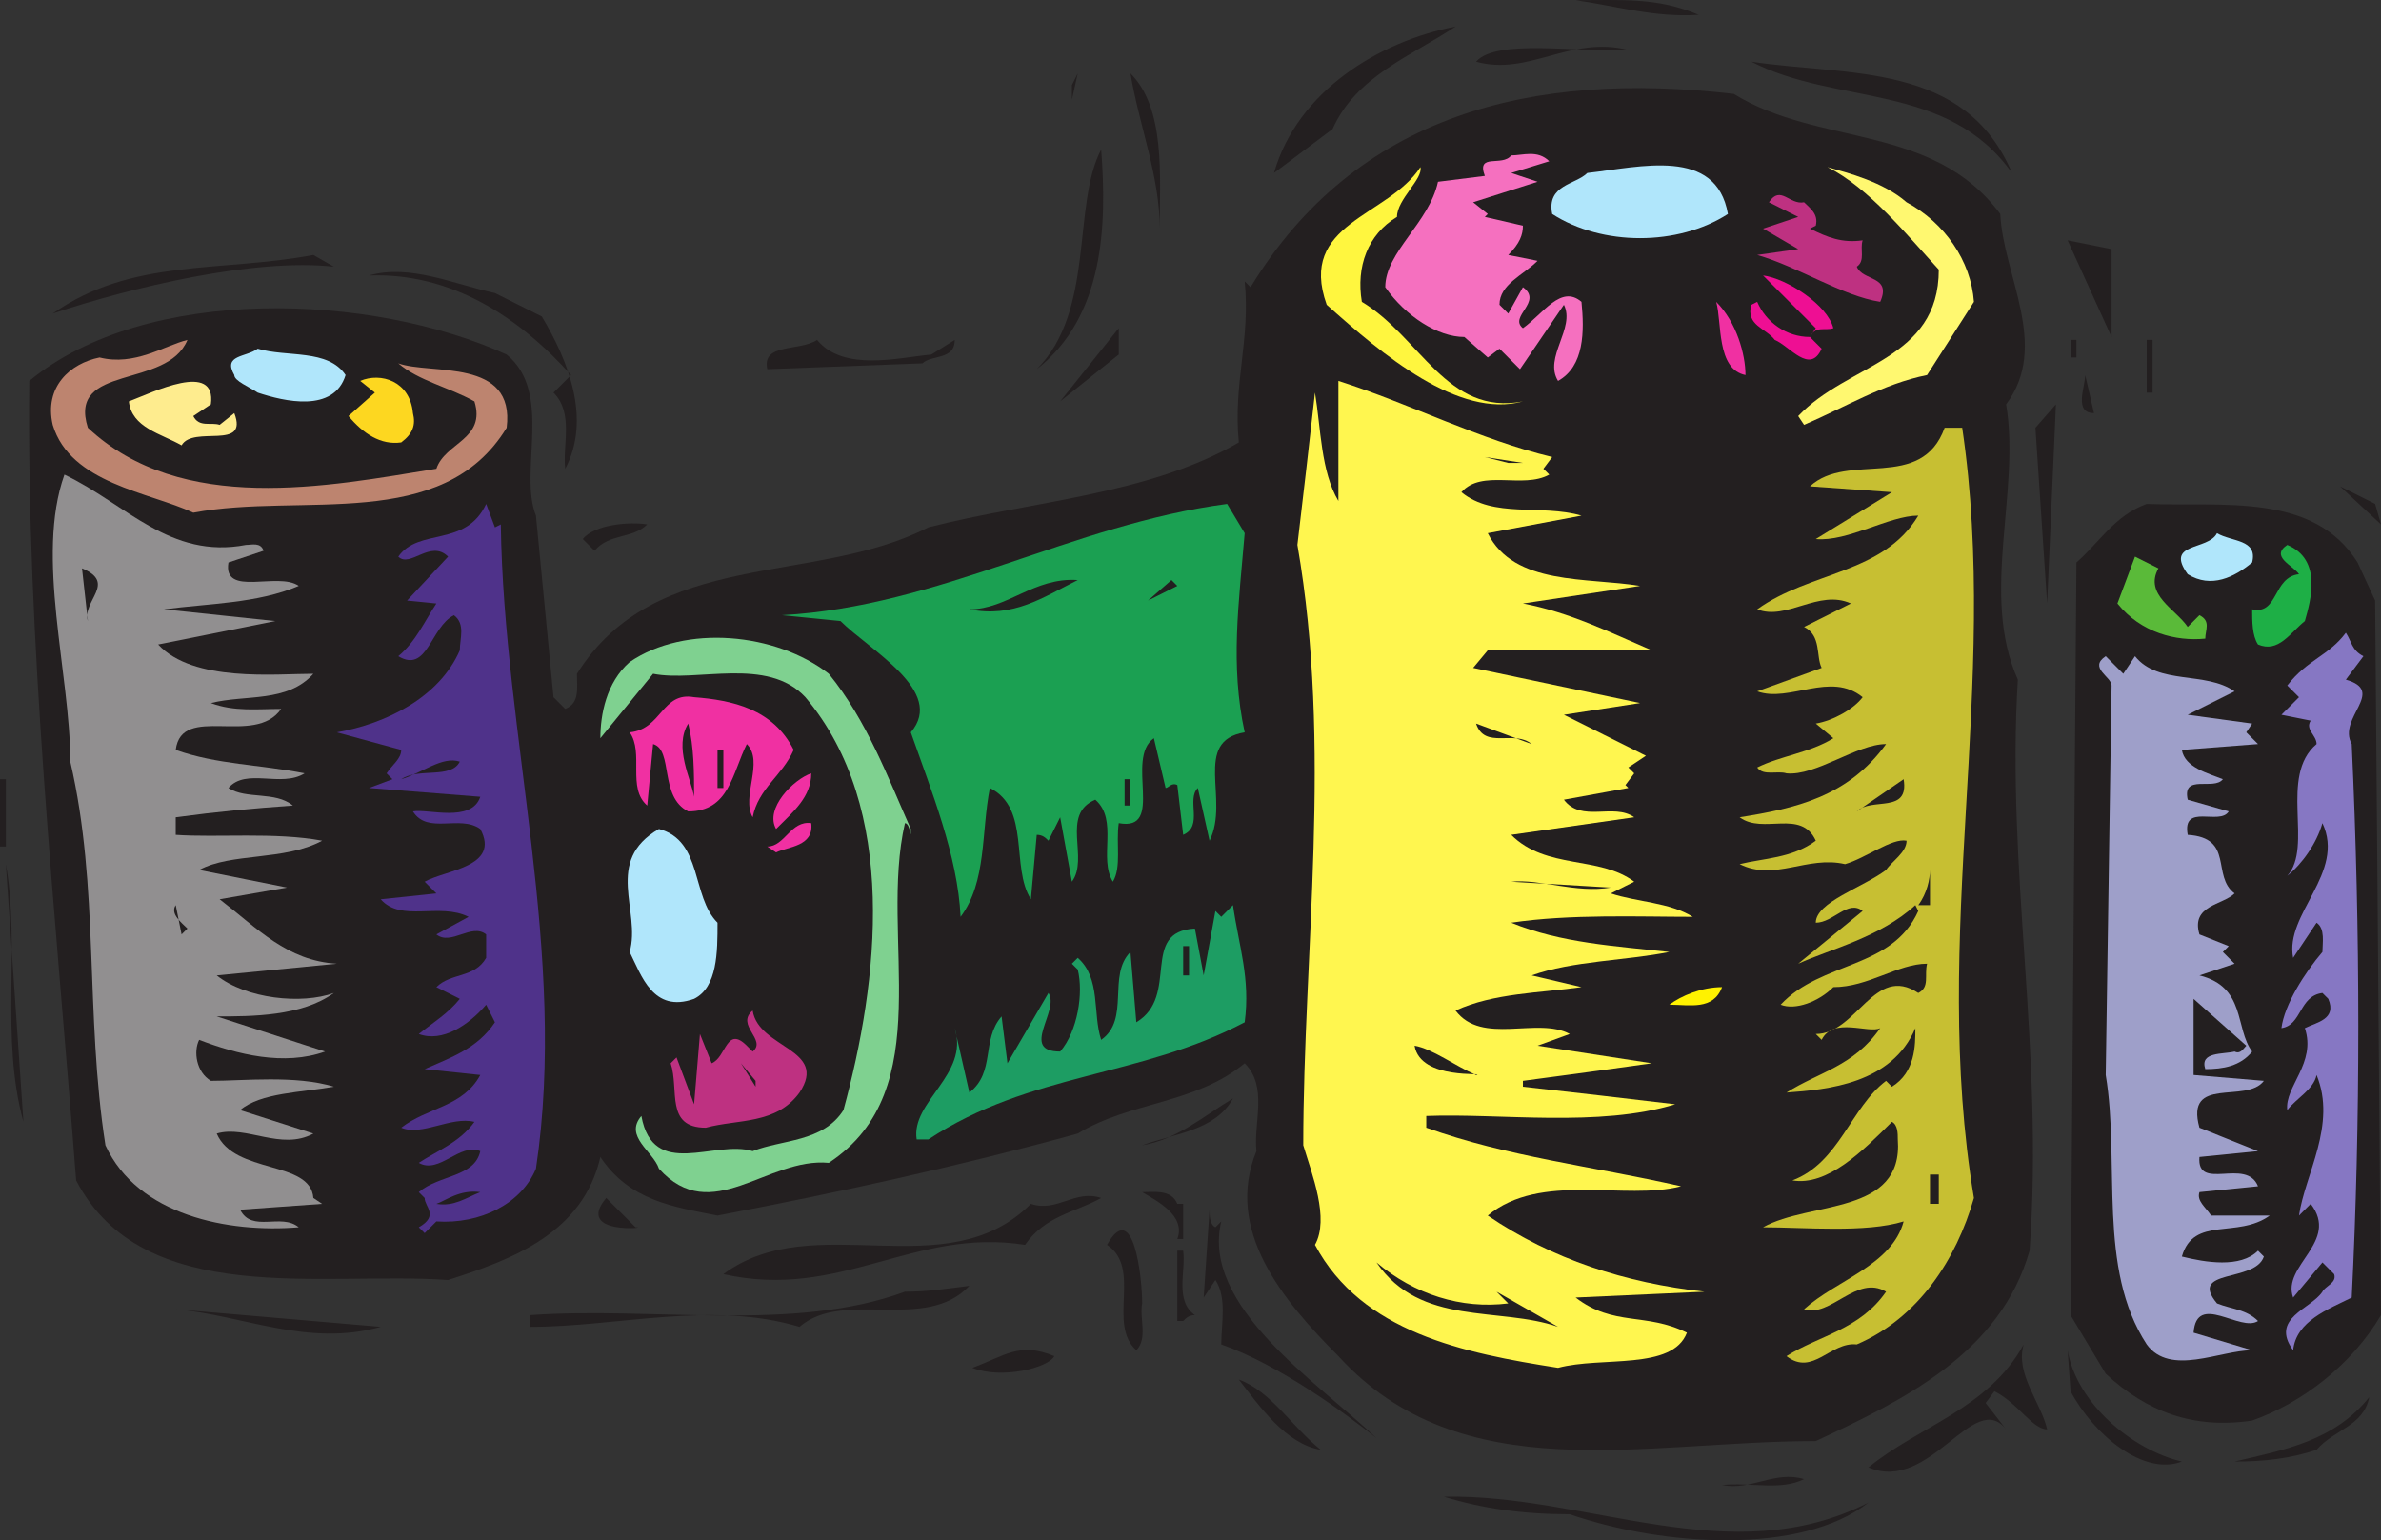 <svg xmlns="http://www.w3.org/2000/svg" width="609.75" height="394.456"><rect width="100%" height="100%" fill="#333333" stroke="none"/><path fill="#231f20" fill-rule="evenodd" d="M435 3.797c-11.25.75-21-2.25-31.5-3.75 12 0 21-.75 31.5 3.75m-93.75 29.25-15 11.25c6-21 27-33.75 46.5-37.5-11.25 7.5-25.5 12.75-31.5 26.25M417 12.797c-15-3.75-25.5 6.75-39 3 5.25-6 26.25-2.25 39-3m98.25 31.5c-16.5-23.25-45-17.25-66.75-28.5 24.75 3.75 54.75 0 66.75 28.5M274.5 25.547l1.5-6.75-1.5 3zm22.5 33c0-13.5-5.25-26.25-7.5-39.75 9 9 7.5 26.25 7.5 39.75"/><path fill="#231f20" fill-rule="evenodd" d="M444 24.047c21.75 13.5 51 7.5 68.25 30.75.75 15.75 12.75 33.75 1.5 48.75 3.75 22.5-6.75 48.75 3 70.5-3 48.75 6.75 95.25 3 146.25-7.5 26.25-32.25 38.25-54.75 48.75-44.25 0-90.75 12.75-122.25-21.75-14.25-14.25-29.25-32.25-21-52.5-.75-7.5 3-16.5-3-22.5-12.75 10.5-29.25 9.75-42.75 18-30 8.25-60.75 15-92.25 21-11.25-2.25-22.5-3.75-30-15-4.5 19.5-22.5 26.25-39 31.5-32.25-2.25-78 7.5-95.25-25.5-5.25-68.25-12.75-138-12-204.75 30-24.75 87.75-22.5 122.25-6.75 12 9.75 3 30 7.5 41.25l4.5 46.5 3 3c3.75-1.5 3-5.25 3-9 20.25-32.25 60.75-22.5 90-37.5 26.25-6.75 56.25-8.25 79.5-21.75-1.5-15 3-26.25 1.5-41.25l1.5 1.5c27-44.25 72-55.5 123.75-49.5"/><path fill="#231f20" fill-rule="evenodd" d="M282 38.297c1.5 19.5.75 42.75-16.5 56.25 15-15 9-42 16.5-56.25"/><path fill="#f570bf" fill-rule="evenodd" d="m396.75 41.297-9.75 3 6.75 2.25-16.5 5.25 3.75 3-.75.75 9.75 2.25c0 2.25-.75 4.5-3.75 7.5l7.5 1.5c-3.75 3.75-9.75 6-9.75 11.25l2.25 2.25 3.75-6.75c5.25 3.75-3.75 7.5 0 10.5 5.25-3.75 9.75-11.25 15-6.75.75 7.5.75 16.5-6 20.25-3.75-6 4.5-13.5 1.5-19.5l-11.25 16.5-5.25-5.25-3 2.25-6-5.25c-6.75 0-15-5.25-20.25-12.75 0-9 11.25-16.5 13.5-27l12-1.5c-2.25-6 4.5-2.25 6.75-5.25 3 0 6.75-1.5 9.75 1.5"/><path fill="#fff870" fill-rule="evenodd" d="m505.5 77.297-12 18.75c-11.25 2.25-21 8.25-31.5 12.75l-1.5-2.25c12.75-13.5 36-14.25 36-37.5-8.25-9-18-21-28.5-26.25 5.25 1.5 14.25 3.75 20.25 9 9.75 5.25 16.5 15 17.25 25.5"/><path fill="#fff63f" fill-rule="evenodd" d="M357.75 55.547c-7.5 4.5-10.5 12.75-9 21.75 15 9 21.75 29.25 41.25 25.5-16.5 4.5-36-12-50.25-24.75-7.5-21 15.75-22.5 24-35.25.75 3-6 8.25-6 12.75"/><path fill="#b0e6fb" fill-rule="evenodd" d="M442.5 54.797c-12.75 8.25-32.25 8.25-45 0-1.5-7.5 6-7.5 9-10.5 13.5-1.5 33-6.75 36 10.5"/><path fill="#be3181" fill-rule="evenodd" d="m465 57.797-1.5.75c4.5 2.25 8.25 3.75 13.5 3-.75 2.25.75 5.25-1.5 6.75 1.5 3.75 9 2.25 6 9-9.75-1.5-21-9-31.5-12l10.5-1.5-9-5.25 9-3-7.5-3.75c3-4.5 5.25.75 9 0 1.5 1.5 3.75 3 3 6"/><path fill="#231f20" fill-rule="evenodd" d="m540.75 86.297-11.25-24.75 11.25 2.25zm-455.25-18c-20.25-2.25-51.75 5.25-72 12 20.25-14.25 42.75-10.5 66.75-15l5.25 3m298.5-1.5-3.75 5.25 3.75-5.25m-245.25 14.25c6.75 11.25 12.75 26.25 6 39-.75-6 2.25-14.25-3-19.5l4.5-4.5c-13.5-15-30.75-26.25-51.75-25.5 10.5-3 21.75 2.25 32.25 4.5l12 6"/><path fill="#ee0f93" fill-rule="evenodd" d="M469.5 84.047c-2.25.75-4.5-.75-6 2.25l3 3c-3 6.75-8.25-.75-12-2.25-2.25-3-7.5-3.75-6-9l1.5-.75c2.25 5.25 7.5 9 13.5 9l1.5-2.25-13.5-13.5c6 .75 16.5 7.5 18 13.5"/><path fill="#f030a2" fill-rule="evenodd" d="M447 96.047c-7.5-1.5-6-13.5-7.5-18.75 5.25 5.25 7.5 13.5 7.5 18.75"/><path fill="#231f20" fill-rule="evenodd" d="m271.5 102.797 15-18.75v6.75zm0 0"/><path fill="#bd846f" fill-rule="evenodd" d="M48 87.047c-5.25 12.75-30.75 6-25.5 22.5 24 22.5 61.5 15 89.25 10.5 2.25-6.75 12.75-7.5 9.75-17.25-6.75-3.75-14.25-5.25-19.5-9.75 8.25 3 30-1.5 27.75 16.5-16.5 27-52.5 16.5-80.25 21.75-11.25-5.25-31.5-7.5-36-22.5-2.25-9.75 4.5-15.75 12-17.25 9 2.25 16.5-3 22.5-4.5"/><path fill="#231f20" fill-rule="evenodd" d="m238.5 90.797 6-3.75c0 5.25-6 3.75-8.25 6l-39.75 1.5c-1.5-6.75 8.25-4.5 12.75-7.5 6.75 8.25 21 4.5 29.25 3.75m291.75-3.75h1.5v4.5h-1.5v-4.5m19.5 0h1.5v13.5h-1.5v-13.5"/><path fill="#b0e6fb" fill-rule="evenodd" d="M88.5 96.047c-3 9.75-15.75 6.75-22.5 4.5-2.25-1.5-6-3-6-4.5-3-5.25 3-4.5 6-6.75 7.5 2.25 18 0 22.5 6.75"/><path fill="#fdd720" fill-rule="evenodd" d="M105.75 105.797c.75 3 0 5.25-3 7.5-5.25.75-9.75-2.25-13.5-6.75l6.75-6-3.75-3c5.25-2.25 12.75 0 13.5 8.25"/><path fill="#231f20" fill-rule="evenodd" d="M536.25 105.797c-5.25 0-2.25-6.75-2.25-9.75l2.25 9.75"/><path fill="#feec8e" fill-rule="evenodd" d="m54 103.547-4.5 3c1.5 3 4.5 1.5 6.75 2.25l3.75-3c3.75 9.75-10.5 3-13.5 8.25-5.25-3-12.75-4.5-13.5-11.25 6-2.25 22.5-10.5 21 .75"/><path fill="#fff64f" fill-rule="evenodd" d="m397.5 117.047-2.25 3 1.5 1.5c-6.75 3.75-17.25-1.5-22.5 4.5 8.25 6.75 20.25 3 30.75 6l-24 4.5c6.75 13.5 25.5 11.25 39 13.5l-30 4.5c12 2.25 22.5 7.5 33 12h-42l-3.75 4.5 42.75 9-19.5 3 21 10.5-4.5 3 1.5 1.5-2.25 3 .75.75-16.5 3c4.5 6 12.75.75 18 4.5l-31.5 4.5c9 9 22.5 5.25 31.5 12l-6 3c6.75 2.25 15 2.25 21 6-13.5 0-31.5-.75-46.5 1.5 12.75 5.25 27 6 40.5 7.5-11.25 2.25-24.75 2.25-35.25 6l12.75 3c-10.5 1.5-22.5 1.5-32.25 6 6.75 9 21 1.5 29.25 6l-8.25 3 29.25 4.5c-10.5 1.5-21.75 3-33 4.5v1.5c13.5 1.5 26.25 3 39 4.5-19.5 6-45 2.25-63.75 3v3c21 7.5 42 9.75 65.25 15-14.25 3.75-36-3.75-49.5 7.5 16.5 11.25 35.25 17.25 55.5 19.5l-33 1.5c9.75 7.5 18 3.75 28.5 9-3.75 9.75-21.75 6-33 9-24-3.75-50.25-9-62.25-31.5 3.75-6.75-.75-18-3-25.5 0-49.5 7.5-102-1.5-153.75 1.5-12.75 3-25.5 4.5-39 1.5 9 1.5 20.25 6 27.75v-30.75c18.75 6 36 15 54.75 19.5"/><path fill="#231f20" fill-rule="evenodd" d="m521.25 109.547 5.25-6-2.25 51zm0 0"/><path fill="#c7bf32" fill-rule="evenodd" d="M502.5 109.547c9.75 66-8.25 129.75 3 197.25-4.5 15.75-14.25 30.75-30 37.5-6.75-.75-11.25 8.25-18 3 8.25-5.25 18.75-6.75 25.5-16.5-7.5-4.5-14.25 6.75-21 4.5 8.25-7.5 22.5-11.25 25.5-22.5-9.75 3-25.5 1.5-36 1.5 12-6.75 36-3 34.5-22.5 0-1.5 0-3.75-1.5-4.5-7.5 7.5-16.5 16.5-25.5 15 12-4.5 15-18.75 24-25.5l1.5 1.5c6-3.75 6-10.5 6-15-6 14.25-22.5 15.75-33 16.5 8.25-5.25 17.25-6.75 24-16.5-3 1.5-12-3-15 3l-1.5-1.5c10.5 0 15-18 26.25-10.5 3-1.5 1.5-4.5 2.25-7.5-7.5 0-15 6-24 6-3.75 3.75-9.75 6-13.5 4.5 10.5-11.25 28.5-9 35.25-24l-.75-1.5c-9 8.25-21.75 11.25-30 15l16.5-13.5c-3.75-3-7.5 3-12 3 0-5.25 12-9 18-13.5 1.5-2.25 5.25-4.5 5.25-7.5-3.75-.75-10.5 4.5-15.75 6-9.75-2.25-18 4.5-27 0 6-1.5 13.5-1.5 19.5-6-3.75-8.25-13.5-1.5-19.5-6 14.25-2.25 27.75-5.25 37.5-18.75-7.5 0-18 8.25-25.5 7.5-2.25-.75-6 .75-7.5-1.5 6-3 13.5-3.75 19.5-7.5l-4.5-3.75c4.5-.75 9.75-3.75 12-6.75-8.25-6.75-18.75 1.5-27-1.5l16.5-6c-1.5-3 0-8.25-4.5-10.5l12-6c-8.25-3.75-16.5 4.5-24 1.5 13.5-9.75 32.25-9 41.25-24-7.5 0-18 6.75-26.25 6l19.5-12-21-1.5c9.75-9 28.5 1.5 34.5-15h4.5"/><path fill="#231f20" fill-rule="evenodd" d="m390 118.547-9.75-1.5 6 1.5zm0 0"/><path fill="#918f90" fill-rule="evenodd" d="M63 139.547c1.5 0 3.75-.75 4.5 1.5l-9 3c-1.5 9 12.75 2.25 18 6-10.5 4.5-23.25 4.5-34.5 6l28.5 3-30 6c9 9.75 30 7.5 39.75 7.5-6.75 7.5-17.25 5.25-26.25 7.5 6 2.25 12 1.5 18 1.5-6.75 9.75-25.5-1.5-27 10.5 10.5 3.75 21.75 3.75 33 6-6 3.75-15-1.5-19.5 3.75 4.5 3 12 .75 16.5 4.5-10.5.75-18.75 1.5-30 3v4.5c10.5.75 25.5-.75 37.5 1.5-9.75 5.25-23.25 3-31.5 7.5l22.5 4.5-17.25 3c9.75 7.5 17.25 15.75 30 16.5l-30.75 3c7.5 6 21.75 7.5 30 4.5-8.25 6-21 6-30 6l27.75 9c-10.5 3.75-22.5.75-32.25-3-1.5 3-.75 8.25 3 10.5 8.25 0 21.75-1.5 31.5 1.5-8.25 1.5-18.75 1.5-24 6l18.75 6c-8.25 4.5-17.25-2.25-24.75 0 4.5 10.5 24 6.75 24.75 16.5l2.25 1.5-21 1.5c3 6 10.5.75 15 4.5-18 1.5-41.25-3-49.5-21-5.25-33.75-1.5-66-9-98.25 0-22.5-9-52.5-1.5-73.5 15.75 7.5 27 21.75 46.5 18"/><path fill="#231f20" fill-rule="evenodd" d="m609.75 134.297-10.5-9.75 9 4.5zm0 0"/><path fill="#4f328a" fill-rule="evenodd" d="M128.25 134.297c.75 54 17.25 110.25 9 165-3.75 9-14.25 14.25-25.5 13.5l-3 3-1.5-1.5c5.25-3 1.5-5.25 1.5-7.5l-1.5-1.5c5.25-4.5 14.25-3.75 15.75-10.5-5.25-2.25-10.5 6-15.75 3 4.5-3 10.5-5.25 14.25-10.5-6-1.5-13.5 3.75-18.75 1.5 6.75-5.25 15.75-5.25 20.25-13.5l-14.25-1.5c6.75-3 13.5-5.25 18-12l-2.25-4.5c-4.5 5.25-11.25 9.75-17.25 7.5 3.75-3 7.5-5.25 10.5-9l-6-3c3.75-3.75 9.75-2.25 12.75-7.5v-6c-3.75-3-9 3-12.75 0l8.25-4.5c-7.5-3.75-17.25 1.5-22.5-4.5l14.25-1.5-3-3c5.25-3 19.5-3.75 14.25-13.5-5.25-3.75-13.5 1.5-17.25-4.5 3.75-.75 15 3 17.25-3.75l-28.5-2.25 6-2.25-1.5-1.5c1.5-2.25 3.75-3.75 3.75-6l-16.5-4.5c12.75-2.25 26.25-9 31.5-21 0-3 1.5-6.75-1.5-9-6 3-6.75 15-14.25 10.5 4.5-3.75 6.75-9 9.75-13.5l-7.5-.75 10.5-11.25c-4.5-4.5-9.75 3-12.75 0 5.25-7.5 17.25-2.25 22.5-13.5l2.25 6 1.5-.75"/><path fill="#1ba052" fill-rule="evenodd" d="M318.75 136.547c-1.5 18-3.75 33.75 0 51-13.5 2.25-3.75 17.25-9 27.75l-3-13.5c-3 3 1.5 9.75-3.75 12l-1.5-12.75c-1.5-.75-2.25.75-3 .75l-3-12.75c-7.5 5.25 3 24-9 21.75-.75 5.25.75 11.25-1.5 15-3.75-6 1.5-15.75-4.5-21-9 3.75-1.5 15-6 21l-3-16.5-3 6c-.75-.75-1.5-1.5-3-1.5l-1.5 16.5c-5.25-8.25 0-23.25-10.5-28.5-2.25 11.25-.75 24-7.5 33-.75-15.75-7.5-32.25-12.75-47.25 9-10.5-10.5-21-18-28.5l-15-1.5c40.5-2.25 74.25-23.25 114-28.5l4.5 7.5"/><path fill="#231f20" fill-rule="evenodd" d="m603.75 144.047 4.5 9.75 1.5 183c-7.5 12.75-20.25 22.5-33 27-15 2.25-27-2.25-37.5-12l-9-15 1.5-192.75c6-5.25 9.75-12 18-15 19.5.75 42.75-3 54 15m-438-9.75c-3.75 3.75-9.75 2.25-13.5 6.75l-3-3c3-3.75 12-4.5 16.5-3.75"/><path fill="#b0e6fb" fill-rule="evenodd" d="M576.75 144.047c-4.5 3.75-10.5 6.75-16.5 3-6-8.25 5.25-6 7.5-10.5 3.75 2.25 10.5 1.5 9 7.5"/><path fill="#1eaf46" fill-rule="evenodd" d="M590.25 159.047c-3.75 3-6.75 8.25-12 6-1.5-2.25-1.5-6-1.5-9 6.75 1.5 5.25-8.25 12-9-1.5-2.25-7.5-4.5-3-7.5 9 3.75 6 14.25 4.5 19.5"/><path fill="#5aba39" fill-rule="evenodd" d="M552.75 145.547c-3.75 6.75 4.5 10.5 7.5 15l3-3c3 1.5 1.5 3.75 1.5 6-7.5.75-16.5-1.5-22.5-9l4.5-12 6 3"/><path fill="#231f20" fill-rule="evenodd" d="m22.5 159.047-1.5-13.5c9 3.75 0 8.25 1.5 13.5m253.5-10.5c-9 4.5-16.5 9.75-27.75 7.5 9.75 0 16.5-8.25 27.75-7.5m18 5.25 6-5.25 1.5 1.5zm0 0"/><path fill="#8677c3" fill-rule="evenodd" d="m605.25 168.047-4.5 6c10.5 3-2.25 9.75 1.5 16.5 2.25 48 2.25 97.5 0 141.75-6 3-14.25 6-15 13.5-6-8.25 4.5-10.5 7.5-15 .75-1.5 3.75-2.25 3-4.5l-3-3-7.5 9c-3-8.25 12-14.25 4.5-24l-3 3c1.5-10.5 9.75-23.25 4.5-36-.75 3.75-5.25 6-7.5 9-.75-6 7.5-12 4.5-21 3-1.5 8.25-2.25 6-7.5l-1.5-1.5c-6 .75-5.25 8.25-10.5 9 .75-6 6-14.25 10.5-19.5 0-2.25.75-6-1.5-7.5l-6 9c-2.25-11.25 13.5-21.75 7.5-34.5-1.5 5.25-5.25 10.5-9 13.5 6.75-7.5-2.25-25.5 7.5-33.75 0-2.25-3-3.75-1.5-6l-7.5-1.5 4.5-4.5-3-3c5.25-6.75 10.5-7.5 15-13.5 1.5 2.25 1.5 4.5 4.5 6"/><path fill="#7fd190" fill-rule="evenodd" d="M212.25 172.547c9.75 12 15 26.25 21 39.75 0 3.75 0-1.5-1.5-1.5-6.75 29.25 9 68.25-19.5 87-15.75-1.5-30 16.5-43.5 1.5-1.5-4.5-9-8.25-4.5-13.5 3 16.5 18.75 6 28.5 9 7.5-3 18-2.25 23.25-10.5 9-33 14.25-77.25-9.75-105.75-9.75-10.5-27.75-3.75-39-6l-13.5 16.5c0-6 1.5-14.25 7.5-19.5 14.25-9.75 37.5-7.5 51 3"/><path fill="#9e9fc9" fill-rule="evenodd" d="M546.75 168.047c6 7.5 18 3.75 25.5 9l-12 6 16.5 2.25-1.5 2.25 3 3-19.5 1.5c.75 4.5 6.75 6 10.5 7.5-2.25 3-10.5-1.5-9 5.25l10.5 3c-2.25 3.75-12-2.25-10.5 6 12 .75 6 10.5 12 15-3 3-11.25 3-9 10.5l7.5 3-1.5 1.5 3 3-9 3c12 3 9 13.5 13.5 19.5-3 3.75-7.5 4.5-12 4.5-1.5-4.5 4.5-3.75 7.5-4.5 1.5.75 2.25-.75 3-1.5l-13.5-12v19.5l18 1.5c-4.5 6-20.25-1.5-16.5 12l15 6-15 1.5c-.75 9 12 0 15 7.5l-15 1.5c-.75 2.25 1.5 3.75 3 6h15c-8.25 6-19.5 0-22.5 10.5 6 1.5 15 3 19.5-1.5l1.5 1.5c-2.25 6.75-19.5 3-12 12 3.75 1.5 7.5 1.5 10.5 4.5-4.5 3-15.75-7.5-16.5 3l15 4.5c-8.25 0-21 6.75-27-1.5-12.75-19.5-6.75-46.5-10.5-69l1.5-99.75c0-2.25-6-4.5-1.5-7.5l4.5 4.5 3-4.5"/><path fill="#f030a2" fill-rule="evenodd" d="M203.25 192.047c-3 6.75-9 9.75-10.5 17.25-3-5.25 3-14.25-1.5-18.75-3.75 7.5-4.5 17.25-15 17.25-7.5-3.75-3.75-15.75-9-17.25l-1.5 15.75c-5.25-4.5-.75-13.5-4.5-18.75 8.25-.75 8.25-10.5 16.5-9 9.75.75 20.25 3 25.5 13.5"/><path fill="#231f20" fill-rule="evenodd" d="M177.75 204.047c-.75-4.5-5.25-12.75-1.5-18.75 1.5 6 1.5 12.75 1.5 18.75m214.5-13.5c-4.5-3.75-12 1.5-14.25-5.25l14.25 5.25m6.75 0 15 4.5-15-4.5m-215.25 1.5h1.5v9.75h-1.5v-9.75m-66 3c-2.25 4.5-10.5 1.5-15 4.5 5.25-1.5 10.5-6 15-4.5"/><path fill="#f030a2" fill-rule="evenodd" d="M207.75 198.047c0 6-4.5 9.75-9 14.25-3-5.25 4.5-12.75 9-14.25"/><path fill="#231f20" fill-rule="evenodd" d="M0 199.547h1.5v17.25H0v-17.25m288 0h1.5v6.75H288v-6.75m187.5 8.25 12-8.25c1.5 9-8.25 4.5-12 8.25"/><path fill="#f030a2" fill-rule="evenodd" d="M207.75 210.797c.75 6-6 6-9 7.5l-2.25-1.5c4.5 0 6-6.75 11.25-6"/><path fill="#b0e6fb" fill-rule="evenodd" d="M183.75 236.297c0 7.5 0 16.5-6 19.5-10.5 3.75-13.5-6-16.5-12 3-10.5-6.75-23.25 7.5-31.5 11.25 3 8.25 17.25 15 24"/><path fill="#231f20" fill-rule="evenodd" d="M6 287.297c-6-21.75-.75-45-4.5-66l4.5 66m485.25-55.5c2.25-3 3-6.75 3-9v9h-3m-78.75-4.5-25.5-1.5c7.5-.75 16.5 3 25.5 1.5M48 237.797l-1.5 1.5-1.5-7.5c-1.5 2.25 1.5 4.5 3 6"/><path fill="#1d9d63" fill-rule="evenodd" d="M318.75 261.797c-27 14.25-54.75 12.75-81 30h-3c-1.5-9.75 13.5-16.5 9.75-28.5l3.75 16.5c6.75-5.25 3-13.5 8.25-19.5l1.5 12 10.5-18c3 4.5-7.5 15 3 15 4.5-5.25 6-15 4.5-21l-1.5-1.5 1.5-1.5c6 5.25 3.75 14.25 6 21 7.5-5.25 1.5-16.5 7.5-22.5l1.5 18c11.25-6.75.75-23.25 15-24l2.25 12 3-16.5 1.5 1.5 3-3c1.5 10.5 4.5 18.75 3 30"/><path fill="#231f20" fill-rule="evenodd" d="M303 242.297h1.5v7.5H303v-7.5"/><path fill="#fff200" fill-rule="evenodd" d="M441 252.797c-2.25 6-8.25 4.5-13.5 4.5 3-2.25 8.25-4.5 13.5-4.5"/><path fill="#be3181" fill-rule="evenodd" d="M204.75 279.797c-6 8.25-15.75 6.75-24 9-10.5 0-6.75-9.75-9-16.5l1.5-1.5 4.5 12 1.5-18 3 7.5c3.75-1.5 3.75-9.75 9-4.5l1.5 1.5c3.75-3-4.5-6.75 0-10.5 1.5 9.75 19.5 9.75 12 21"/><path fill="#231f20" fill-rule="evenodd" d="M378 275.297c3-.75-14.25 1.5-15.75-7.5 4.5.75 10.5 5.25 15.75 7.5m-194.25-3 1.5 7.5-1.5-7.5m9.75 6-3.75-6 3.75 4.5zm122.25 3c-4.5 8.25-15 9-23.25 12 9-1.5 15.75-7.5 23.25-12m178.5 19.5h2.25v7.5h-2.25v-7.5m-371.25 4.5c-3.75 1.5-6.75 3.75-11.25 3 2.25-.75 6-3.75 11.25-3m178.5 3h1.5v9h-1.5c2.25-6-5.25-9.75-9-12 3 0 7.5-.75 9 3m-138.75 6c4.5 0-15.75 2.25-7.5-7.5l7.5 7.5m119.25-7.5c-6.75 3.75-14.25 4.5-19.5 12-28.5-4.5-47.25 14.25-77.25 7.5 23.25-17.25 57 3.75 78.75-18 6.75 2.25 11.25-3.75 18-1.5m29.25 7.5 1.5-1.5c-5.25 21.75 24.75 41.25 39.75 55.5-7.5-6-24.75-18.75-39.75-24 0-5.25 1.5-12-1.5-16.5l-3 4.5 1.5-22.5c0 1.5 0 3.75 1.5 4.5m-18.75 19.5c-.75 3.75 1.5 9-1.5 12-7.5-6.75 1.5-21-7.5-27 6.75-12 9 8.25 9 15m13.5 3c-1.5 0-2.25.75-3 1.5h-1.5v-18h1.5c.75 5.25-2.25 12.75 3 16.5m80.25-3-3-3 15.75 9c-15-5.25-35.25 0-46.5-16.5 9.75 8.25 21.75 12 33.75 10.5m-138-4.5c-11.25 12-32.25.75-43.5 10.5-22.5-6.75-46.5 0-69 0v-3c31.5-2.25 67.5 4.5 96-6 6 0 10.5-.75 16.5-1.5m-150.75 10.5c-18.75 5.25-35.25-3-52.5-4.5l52.5 4.5m172.5 7.5c-1.5 3-13.5 6-21 3 8.25-3 12-6.75 21-3m254.25 18.75c-3.75 0-7.5-6.75-13.5-9.75l-2.25 3 5.25 6.75c-8.25-10.5-19.5 16.5-35.25 9.75 12.75-10.5 30.75-15 39.75-31.5-2.25 7.5 4.5 15 6 21.75m34.5 8.25c-9.75 3.75-22.5-6.75-28.5-18l-.75-10.5c2.25 13.5 16.5 25.5 29.25 28.5m-220.5-3c-9-1.5-15.75-11.25-21-18 8.25 3 13.5 12 21 18m255 0c-6.75 2.25-13.5 3-21 3 12.75-3 25.5-5.25 34.5-16.5-1.5 7.5-9 8.25-13.5 13.5m-131.25 7.5c-6 3-13.5.75-21 1.5 7.5 1.5 13.5-3.75 21-1.5m16.5 6c-17.25 13.5-52.5 11.25-76.5 3-12 0-22.5-1.5-32.25-4.5 36.75-.75 73.5 19.5 108.75 1.5"/></svg>
